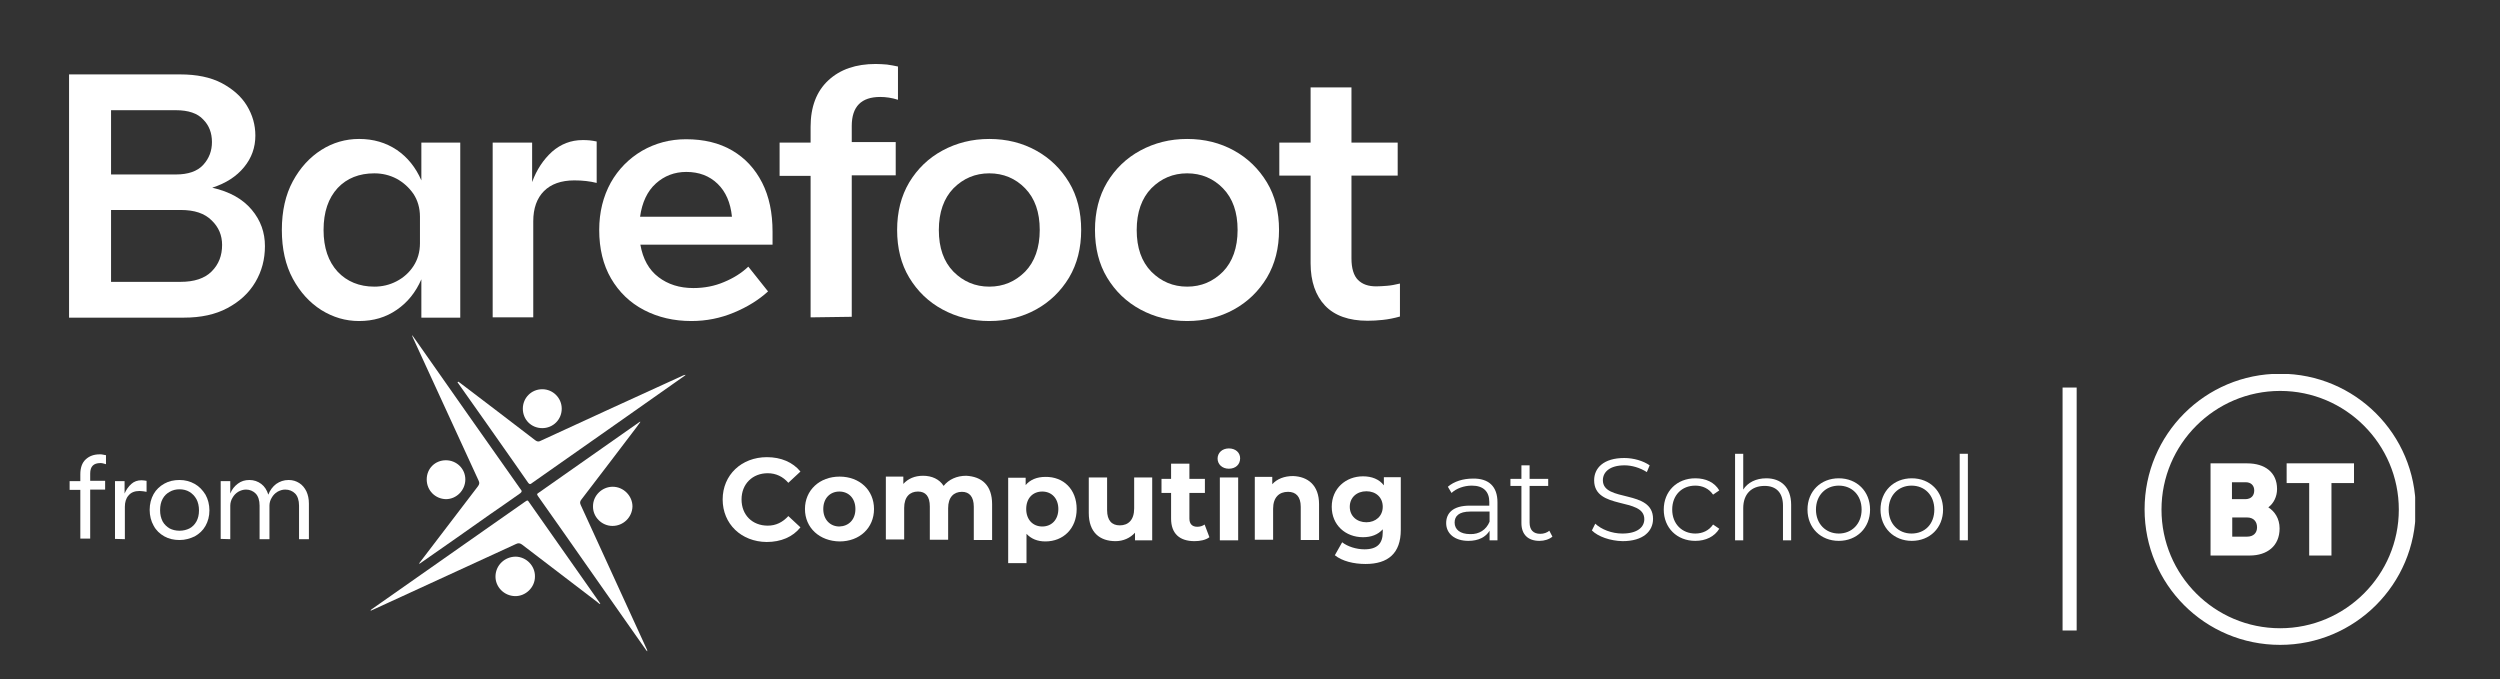 <?xml version="1.0" encoding="utf-8"?>
<!-- Generator: Adobe Illustrator 20.1.0, SVG Export Plug-In . SVG Version: 6.00 Build 0)  -->
<svg version="1.1" id="Layer_1" xmlns="http://www.w3.org/2000/svg" xmlns:xlink="http://www.w3.org/1999/xlink" x="0px" y="0px"
	 viewBox="0 0 887 241" style="enable-background:new 0 0 887 241;" xml:space="preserve">
<rect x="0" y="0" width="887" height="241" fill="#333333" stroke="none"/>
<style type="text/css">
	.st0{fill:#FFFFFF;}
	.st1{fill:none;stroke:#FFFFFF;stroke-width:5;stroke-miterlimit:10;}
	.st2{clip-path:url(#SVGID_2_);fill:#FFFFFF;}
</style>
<g>
	<path class="st0" d="M24.5,26.4h39.4c5.9,0,10.8,1,14.8,3.1c3.9,2.1,6.9,4.7,8.9,8s3,6.8,3,10.6c0,4.2-1.3,7.9-4,11.2
		s-6.4,5.7-11.3,7.3c6.2,1.4,10.8,4,14,7.8S94,82.5,94,87.3c0,4.7-1.1,8.9-3.4,12.8s-5.6,6.9-9.9,9.2c-4.3,2.3-9.4,3.4-15.5,3.4
		H24.5V26.4L24.5,26.4z M62.4,39.1h-23v22.8h23c4.3,0,7.6-1.1,9.7-3.4c2.1-2.3,3.1-5,3.1-8.1c0-3.2-1-5.9-3.1-8
		C70.1,40.2,66.8,39.1,62.4,39.1z M64.1,74.5H39.4V100h24.7c4.8,0,8.5-1.2,11-3.7s3.7-5.6,3.7-9.4c0-3.4-1.2-6.3-3.7-8.7
		C72.6,75.7,69,74.5,64.1,74.5z"/>
	<path class="st0" d="M127.4,113.9c-4.8,0-9.2-1.3-13.4-3.9c-4.1-2.6-7.5-6.3-10.1-11.1S100,88.3,100,81.6s1.3-12.5,3.9-17.3
		s6-8.5,10.1-11.1s8.6-3.9,13.4-3.9c5.1,0,9.5,1.3,13.4,3.9c3.8,2.6,6.7,6.2,8.7,10.8V50.6h13.8v62.1h-13.8V99.1
		c-2,4.6-4.9,8.2-8.7,10.8C136.9,112.6,132.5,113.9,127.4,113.9z M114.8,81.6c0,6.3,1.7,11.2,5,14.8c3.3,3.5,7.7,5.3,13,5.3
		c2.8,0,5.4-0.6,7.9-1.9s4.5-3.1,6-5.4s2.3-5,2.3-8.1v-9.4c0-3.1-0.8-5.8-2.3-8.1c-1.6-2.3-3.6-4.1-6-5.4c-2.5-1.3-5.1-1.9-7.9-1.9
		c-5.3,0-9.7,1.7-13,5.2C116.5,70.3,114.8,75.2,114.8,81.6z"/>
	<path class="st0" d="M174.8,112.6v-62h14v14c1.6-4.4,4-8,7.1-10.8c3.1-2.7,6.7-4.1,10.8-4.1c0.8,0,1.6,0,2.5,0.1
		c0.8,0.1,1.6,0.2,2.5,0.4v14.7c-2.4-0.6-5-0.9-7.9-0.9c-4.7,0-8.3,1.3-10.8,3.8s-3.8,6.1-3.8,10.7v34.1H174.8z"/>
	<path class="st0" d="M272.5,103.4c-3.3,3-7.3,5.5-12.1,7.5c-4.8,2-9.8,3-15.1,3c-6.2,0-11.8-1.3-16.8-3.9s-8.9-6.4-11.7-11.2
		c-2.8-4.8-4.2-10.6-4.2-17.2c0-6.3,1.4-11.9,4.1-16.8c2.7-4.8,6.5-8.6,11.1-11.3c4.7-2.7,9.9-4.1,15.6-4.1c6.3,0,11.8,1.3,16.4,4
		s8.1,6.5,10.6,11.4s3.7,10.7,3.7,17.4v4.6h-46.9c0.9,5.1,3,8.9,6.4,11.5s7.5,3.9,12.4,3.9c3.9,0,7.5-0.7,10.8-2.1
		c3.4-1.4,6.3-3.2,8.7-5.5L272.5,103.4z M243.5,61c-4.2,0-7.8,1.4-10.8,4.1s-4.9,6.7-5.6,11.8h32.6c-0.5-5-2.2-8.9-5.1-11.7
		C251.7,62.4,248,61,243.5,61z"/>
	<path class="st0" d="M287.6,112.6V62.4h-11V50.6h11V45c0-7.1,2.1-12.6,6.3-16.5c4.2-3.9,9.8-5.8,16.8-5.8c1.4,0,2.7,0.1,4,0.2
		c1.3,0.2,2.6,0.4,3.9,0.7v11.8c-2.2-0.7-4.3-1-6.3-1c-6.7,0-10.1,3.4-10.1,10.3v5.7h15.6v11.8h-15.6v50.2L287.6,112.6L287.6,112.6z
		"/>
	<path class="st0" d="M351,113.9c-6.1,0-11.6-1.4-16.6-4.1s-8.9-6.5-11.8-11.3s-4.3-10.5-4.3-16.9s1.4-12,4.3-16.9
		c2.9-4.8,6.8-8.6,11.8-11.3s10.5-4.1,16.6-4.1c6.2,0,11.7,1.4,16.6,4.1c4.9,2.7,8.8,6.5,11.7,11.3c2.9,4.8,4.3,10.5,4.3,16.9
		s-1.4,12-4.3,16.9c-2.9,4.8-6.8,8.6-11.7,11.3C362.7,112.5,357.2,113.9,351,113.9z M351,101.7c5,0,9.2-1.8,12.7-5.3
		c3.4-3.5,5.2-8.5,5.2-14.8s-1.7-11.2-5.2-14.8c-3.4-3.5-7.7-5.3-12.7-5.3s-9.2,1.8-12.7,5.3c-3.4,3.5-5.2,8.5-5.2,14.8
		s1.7,11.2,5.2,14.8C341.8,99.9,346,101.7,351,101.7z"/>
	<path class="st0" d="M421.2,113.9c-6.1,0-11.6-1.4-16.6-4.1s-8.9-6.5-11.8-11.3s-4.3-10.5-4.3-16.9s1.4-12,4.3-16.9
		c2.9-4.8,6.8-8.6,11.8-11.3s10.5-4.1,16.6-4.1c6.2,0,11.7,1.4,16.6,4.1c4.9,2.7,8.8,6.5,11.7,11.3c2.9,4.8,4.3,10.5,4.3,16.9
		s-1.4,12-4.3,16.9c-2.9,4.8-6.8,8.6-11.7,11.3C432.9,112.5,427.4,113.9,421.2,113.9z M421.2,101.7c5,0,9.2-1.8,12.7-5.3
		c3.4-3.5,5.2-8.5,5.2-14.8s-1.7-11.2-5.2-14.8c-3.4-3.5-7.7-5.3-12.7-5.3s-9.2,1.8-12.7,5.3c-3.4,3.5-5.2,8.5-5.2,14.8
		s1.7,11.2,5.2,14.8C412,99.9,416.2,101.7,421.2,101.7z"/>
	<path class="st0" d="M465,93.4V62.3h-11.1V50.6H465V31h14.5v19.6h16.4v11.7h-16.4v29.4c0,3.5,0.8,6.1,2.3,7.6
		c1.6,1.6,3.7,2.3,6.5,2.3c1.1,0,2.4-0.1,3.8-0.2s2.9-0.4,4.6-0.8v11.7c-2.1,0.6-4.2,1-6.1,1.2s-3.7,0.3-5.4,0.3
		c-6.6,0-11.7-1.8-15.1-5.4C466.8,104.9,465,99.9,465,93.4z"/>
</g>
<g>
	<path class="st0" d="M28.5,191.2v-17.4h-3.8v-3.1h3.8v-2.4c0-2.3,0.6-4.1,1.9-5.3c1.3-1.2,2.9-1.8,5-1.8c0.4,0,0.8,0,1.1,0.1
		s0.7,0.1,1.1,0.2v3.2c-0.4-0.1-0.7-0.2-1.1-0.3s-0.6-0.1-0.9-0.1c-2.4,0-3.6,1.2-3.6,3.7v2.6h5.3v3.1H32v17.4h-3.5V191.2z"/>
	<path class="st0" d="M40.8,191.2v-20.5h3.4v4.4c0.6-1.4,1.4-2.5,2.4-3.4s2.2-1.3,3.6-1.3c0.6,0,1.2,0.1,1.8,0.2v3.9
		c-0.4-0.1-0.8-0.1-1.2-0.2c-0.4,0-0.8-0.1-1.3-0.1c-1.7,0-3,0.5-3.9,1.6c-0.9,1-1.3,2.4-1.3,4v11.5L40.8,191.2L40.8,191.2z"/>
	<path class="st0" d="M63.7,191.6c-2,0-3.8-0.4-5.4-1.3c-1.6-0.9-2.9-2.1-3.8-3.8c-0.9-1.6-1.4-3.5-1.4-5.6s0.5-4,1.4-5.6
		s2.2-2.8,3.8-3.7s3.4-1.3,5.4-1.3s3.8,0.5,5.4,1.4s2.8,2.2,3.8,3.8c0.9,1.6,1.4,3.5,1.4,5.6s-0.5,3.9-1.4,5.5s-2.2,2.8-3.8,3.7
		C67.4,191.1,65.7,191.6,63.7,191.6z M63.7,188.3c1.3,0,2.5-0.3,3.5-0.8s1.9-1.4,2.5-2.5s0.9-2.4,0.9-3.9s-0.3-2.9-0.9-4
		s-1.5-2-2.5-2.6s-2.2-0.9-3.5-0.9s-2.5,0.3-3.5,0.9c-1.1,0.6-1.9,1.4-2.5,2.5s-0.9,2.4-0.9,4s0.3,2.8,0.9,4
		c0.6,1.1,1.5,1.9,2.5,2.5C61.2,188,62.3,188.3,63.7,188.3z"/>
	<path class="st0" d="M78.3,191.2v-20.5h3.4v4.4c0.6-1.5,1.5-2.6,2.7-3.5s2.5-1.3,4.1-1.3s3,0.5,4.2,1.4s2,2.2,2.5,3.8
		c0.6-1.6,1.6-2.9,2.8-3.8c1.3-0.9,2.7-1.4,4.4-1.4c1.5,0,2.7,0.4,3.8,1.1c1.1,0.7,1.9,1.7,2.5,2.9c0.6,1.3,0.9,2.7,0.9,4.4v12.6
		h-3.5v-11.9c0-1.9-0.5-3.4-1.4-4.3s-2.1-1.4-3.5-1.4c-1,0-1.9,0.3-2.8,0.8c-0.8,0.5-1.5,1.2-2,2.1c-0.5,0.8-0.8,1.8-0.8,2.8v11.9
		h-3.5v-11.9c0-1.9-0.5-3.4-1.4-4.3s-2.1-1.4-3.4-1.4c-1,0-1.9,0.3-2.8,0.8c-0.8,0.5-1.5,1.2-2,2.1c-0.5,0.8-0.8,1.8-0.8,2.8v11.9
		L78.3,191.2L78.3,191.2z"/>
</g>
<line class="st1" x1="734.3" y1="137.5" x2="734.3" y2="223.7"/>
<g>
	<g>
		<g>
			<g>
				<g>
					<defs>
						<rect id="SVGID_1_" x="760.8" y="132.7" width="96.1" height="96.1"/>
					</defs>
					<clipPath id="SVGID_2_">
						<use xlink:href="#SVGID_1_"  style="overflow:visible;"/>
					</clipPath>
					<path class="st2" d="M808.8,187.5c0,6.2-4.4,9.6-10.6,9.6h-13.9v-32.7h13c6.3,0,10.6,3.2,10.6,9.1c0,2.7-1.2,5.1-3.1,6.5
						C807,181.4,808.8,183.9,808.8,187.5 M799.8,174c0-1.7-1.1-2.9-3-2.9h-4.9v6h4.9C798.8,177,799.8,175.8,799.8,174 M800.8,187.1
						c0-2.1-1.3-3.5-3.5-3.5H792v6.8h5.3C799.5,190.4,800.8,189.1,800.8,187.1 M809,228.8c26.5,0,48.1-21.5,48.1-48.1
						s-21.5-48.1-48.1-48.1s-48.1,21.5-48.1,48.1S782.3,228.8,809,228.8 M809,222.9c-23.3,0-42.1-18.9-42.1-42.1
						s18.9-42.1,42.1-42.1s42.1,18.9,42.1,42.1S832.2,222.9,809,222.9 M811.3,164.4h23.9v7h-8v25.7h-7.9v-25.7h-8V164.4L811.3,164.4
						z"/>
				</g>
			</g>
		</g>
	</g>
</g>
<g>
	<path class="st0" d="M256.4,177.2c0-8.7,6.7-15,15.7-15c5,0,9.2,1.8,11.9,5.1l-4.3,4c-1.9-2.2-4.4-3.4-7.3-3.4
		c-5.4,0-9.3,3.8-9.3,9.3s3.8,9.3,9.3,9.3c2.9,0,5.3-1.2,7.3-3.4l4.3,4c-2.7,3.4-6.9,5.2-12,5.2C263,192.2,256.4,185.9,256.4,177.2z
		"/>
	<path class="st0" d="M285.6,180.6c0-6.7,5.2-11.5,12.3-11.5c7.1,0,12.2,4.8,12.2,11.5s-5.1,11.5-12.2,11.5
		C290.8,192,285.6,187.3,285.6,180.6z M303.5,180.6c0-3.8-2.4-6.2-5.7-6.2c-3.2,0-5.7,2.3-5.7,6.2c0,3.8,2.5,6.2,5.7,6.2
		C301.1,186.7,303.5,184.4,303.5,180.6z"/>
	<path class="st0" d="M352,178.9v12.7h-6.5v-11.8c0-3.6-1.6-5.3-4.2-5.3c-2.9,0-4.9,1.9-4.9,5.8v11.2h-6.5v-11.8
		c0-3.6-1.5-5.3-4.2-5.3c-2.9,0-4.9,1.9-4.9,5.8v11.2h-6.5v-22.3h6.2v2.6c1.7-1.9,4.1-2.9,7-2.9c3.1,0,5.8,1.2,7.3,3.6
		c1.8-2.3,4.7-3.6,8-3.6C348.3,169.1,352,172.1,352,178.9z"/>
	<path class="st0" d="M382,180.6c0,7-4.8,11.5-11.1,11.5c-2.8,0-5-0.9-6.7-2.7v10.4h-6.5v-30.3h6.2v2.6c1.6-1.9,4-2.9,7-2.9
		C377.3,169.1,382,173.6,382,180.6z M375.5,180.6c0-3.8-2.4-6.2-5.7-6.2s-5.7,2.3-5.7,6.2c0,3.8,2.4,6.2,5.7,6.2
		S375.5,184.4,375.5,180.6z"/>
	<path class="st0" d="M408.8,169.4v22.3h-6.1V189c-1.7,1.9-4.2,3-6.9,3c-5.6,0-9.5-3.1-9.5-10v-12.6h6.5V181c0,3.7,1.7,5.4,4.5,5.4
		c3,0,5.1-1.9,5.1-6v-11H408.8z"/>
	<path class="st0" d="M429.1,190.6c-1.3,1-3.3,1.4-5.3,1.4c-5.3,0-8.3-2.7-8.3-8v-9.1h-3.4v-5h3.4v-5.4h6.5v5.4h5.5v5h-5.5v9.1
		c0,1.9,1,2.9,2.8,2.9c1,0,1.9-0.3,2.6-0.8L429.1,190.6z"/>
	<path class="st0" d="M432,162.7c0-2,1.6-3.6,4-3.6s4,1.5,4,3.5c0,2.2-1.6,3.7-4,3.7C433.6,166.3,432,164.7,432,162.7z M432.8,169.4
		h6.5v22.3h-6.5V169.4z"/>
	<path class="st0" d="M468,178.9v12.7h-6.5v-11.8c0-3.6-1.7-5.3-4.5-5.3c-3.1,0-5.3,1.9-5.3,6v11h-6.5v-22.3h6.2v2.6
		c1.7-1.9,4.3-2.9,7.4-2.9C464,169.1,468,172.1,468,178.9z"/>
	<path class="st0" d="M497,169.4V188c0,8.3-4.5,12.1-12.5,12.1c-4.2,0-8.3-1-10.9-3.1l2.6-4.6c1.9,1.5,5,2.5,7.9,2.5
		c4.6,0,6.5-2.1,6.5-6.1v-1c-1.7,1.9-4.1,2.8-7,2.8c-6.2,0-11.1-4.3-11.1-10.8s5-10.8,11.1-10.8c3.1,0,5.7,1,7.4,3.2v-2.9h6V169.4z
		 M490.6,179.8c0-3.3-2.4-5.5-5.8-5.5s-5.9,2.2-5.9,5.5s2.5,5.5,5.9,5.5C488.1,185.3,490.6,183.1,490.6,179.8z"/>
	<path class="st0" d="M531.3,178.2v13.5h-2.8v-3.4c-1.3,2.2-3.9,3.6-7.5,3.6c-4.9,0-7.9-2.6-7.9-6.3c0-3.4,2.2-6.2,8.4-6.2h6.9v-1.3
		c0-3.7-2.1-5.8-6.2-5.8c-2.8,0-5.5,1-7.2,2.6l-1.3-2.2c2.2-1.9,5.4-2.9,8.9-2.9C528.2,169.7,531.3,172.6,531.3,178.2z M528.5,185.1
		v-3.6h-6.8c-4.2,0-5.6,1.7-5.6,3.9c0,2.5,2,4.1,5.5,4.1C524.8,189.6,527.3,188,528.5,185.1z"/>
	<path class="st0" d="M550.8,190.4c-1.2,1-2.9,1.5-4.6,1.5c-4.1,0-6.4-2.3-6.4-6.3v-13.2h-3.9v-2.5h3.9v-4.8h2.9v4.8h6.6v2.5h-6.6
		v13c0,2.6,1.3,4,3.8,4c1.2,0,2.4-0.4,3.2-1.1L550.8,190.4z"/>
	<path class="st0" d="M564.8,188.2l1.2-2.4c2.1,2,5.8,3.5,9.6,3.5c5.4,0,7.8-2.3,7.8-5.1c0-7.9-17.8-3.1-17.8-13.8
		c0-4.3,3.3-7.9,10.7-7.9c3.3,0,6.7,1,9,2.6l-1,2.4c-2.5-1.6-5.4-2.4-7.9-2.4c-5.3,0-7.7,2.4-7.7,5.3c0,7.9,17.8,3.1,17.8,13.7
		c0,4.3-3.4,7.9-10.8,7.9C571.3,191.9,567,190.4,564.8,188.2z"/>
	<path class="st0" d="M590.3,180.8c0-6.5,4.7-11.1,11.2-11.1c3.7,0,6.8,1.4,8.5,4.3l-2.2,1.5c-1.5-2.2-3.8-3.2-6.3-3.2
		c-4.8,0-8.2,3.4-8.2,8.5s3.5,8.5,8.2,8.5c2.5,0,4.8-1,6.3-3.2l2.2,1.5c-1.7,2.8-4.8,4.3-8.5,4.3C595,191.9,590.3,187.3,590.3,180.8
		z"/>
	<path class="st0" d="M635.5,179.1v12.6h-2.9v-12.3c0-4.6-2.4-7-6.5-7c-4.7,0-7.6,2.9-7.6,7.9v11.4h-2.9V161h2.9v12.7
		c1.6-2.5,4.5-4,8.2-4C631.8,169.7,635.5,172.8,635.5,179.1z"/>
	<path class="st0" d="M641.3,180.8c0-6.5,4.7-11.1,11.1-11.1c6.4,0,11.1,4.6,11.1,11.1s-4.7,11.1-11.1,11.1
		C646,191.9,641.3,187.3,641.3,180.8z M660.5,180.8c0-5.1-3.4-8.5-8.1-8.5c-4.6,0-8.1,3.4-8.1,8.5s3.5,8.5,8.1,8.5
		S660.5,185.9,660.5,180.8z"/>
	<path class="st0" d="M667.2,180.8c0-6.5,4.7-11.1,11.1-11.1c6.4,0,11.1,4.6,11.1,11.1s-4.7,11.1-11.1,11.1
		C672,191.9,667.2,187.3,667.2,180.8z M686.3,180.8c0-5.1-3.4-8.5-8.1-8.5c-4.6,0-8.1,3.4-8.1,8.5s3.5,8.5,8.1,8.5
		C683,189.3,686.3,185.9,686.3,180.8z"/>
	<path class="st0" d="M695.3,161h2.9v30.7h-2.9V161z"/>
</g>
<g>
	<path class="st0" d="M227.2,149.7c-0.4,0.6-0.9,1.2-1.3,1.8c-6.5,8.6-13.1,17.2-19.6,25.7c-0.6,0.7-0.6,1.3-0.2,2.1
		c7.8,17,15.6,34,23.4,51.1c0.1,0.2,0.2,0.4,0.1,0.7c-0.1-0.2-0.3-0.3-0.4-0.5c-7.1-10.2-14.3-20.3-21.4-30.5
		c-5.6-8-11.2-16-16.8-23.9c-0.6-0.9-0.6-0.9,0.3-1.5c11.7-8.2,23.5-16.5,35.2-24.7c0.2-0.1,0.4-0.3,0.6-0.4
		C227.1,149.6,227.1,149.7,227.2,149.7z"/>
	<path class="st0" d="M212.8,214.3c-0.3-0.2-0.6-0.4-0.9-0.7c-8.9-6.8-17.8-13.6-26.7-20.4c-0.7-0.5-1.3-0.6-2.1-0.2
		c-16.9,7.8-33.8,15.5-50.7,23.3c-0.3,0.1-0.6,0.2-0.8,0.4c0-0.1-0.1-0.1-0.1-0.2c0.2-0.2,0.4-0.4,0.6-0.5
		c13.4-9.4,26.8-18.8,40.2-28.2c4.7-3.3,9.3-6.5,14-9.8c0.9-0.6,0.9-0.6,1.5,0.3c8.3,11.8,16.5,23.5,24.8,35.3
		c0.1,0.2,0.3,0.4,0.4,0.6C212.9,214.2,212.8,214.3,212.8,214.3z"/>
	<path class="st0" d="M162.6,135.4c0.2,0.2,0.5,0.3,0.7,0.5c8.9,6.8,17.8,13.5,26.6,20.3c0.7,0.5,1.2,0.6,1.9,0.2
		c16.9-7.8,33.7-15.5,50.6-23.2c0.3-0.1,0.5-0.2,0.9-0.2c-0.2,0.1-0.3,0.3-0.5,0.4c-17.9,12.6-35.8,25.2-53.8,37.8
		c-0.1,0.1-0.3,0.2-0.4,0.3c-0.5,0.4-0.8,0.3-1.2-0.2c-1.5-2.2-3.1-4.4-4.6-6.6c-6.7-9.5-13.3-19-20-28.4c-0.2-0.2-0.3-0.5-0.5-0.7
		C162.5,135.5,162.6,135.5,162.6,135.4z"/>
	<path class="st0" d="M146.3,119c0.5,0.7,1,1.4,1.5,2.1c12.2,17.4,24.4,34.8,36.7,52.2c0.1,0.1,0.2,0.3,0.3,0.4
		c0.5,0.5,0.3,0.9-0.2,1.3c-3.6,2.5-7.2,5.1-10.9,7.6c-8,5.7-16.1,11.3-24.1,16.9c-0.2,0.2-0.5,0.3-0.7,0.5c-0.1,0-0.1-0.1-0.2-0.1
		c0.2-0.3,0.4-0.5,0.6-0.8c6.8-8.9,13.5-17.7,20.3-26.6c0.5-0.7,0.6-1.2,0.2-2c-7.8-16.9-15.5-33.8-23.3-50.7
		c-0.1-0.2-0.2-0.5-0.3-0.8C146.2,119.1,146.2,119,146.3,119z"/>
	<path class="st0" d="M175.8,204.4c0.1-3.9,3.3-6.9,7.2-6.9c3.8,0.1,6.9,3.3,6.8,7.1c0,3.8-3.3,7-7.1,6.9
		C178.8,211.4,175.7,208.2,175.8,204.4z"/>
	<path class="st0" d="M217.3,186.6c-3.8,0-7-3.2-6.9-7c0-3.8,3.2-6.9,7-6.9c3.8,0,7,3.2,7,7C224.3,183.5,221.2,186.6,217.3,186.6z"
		/>
	<path class="st0" d="M192.4,151.9c-3.9,0-6.9-3-6.9-6.9c0-3.8,3-6.9,6.9-6.9c3.8,0,6.9,3.1,6.9,6.9
		C199.3,148.9,196.2,151.9,192.4,151.9z"/>
	<path class="st0" d="M151.4,170.1c0-3.9,3-6.8,6.8-6.8c3.8,0,6.9,3,6.9,6.8c0,3.8-3.1,7-6.9,7C154.4,177,151.4,174,151.4,170.1z"/>
</g>
</svg>
